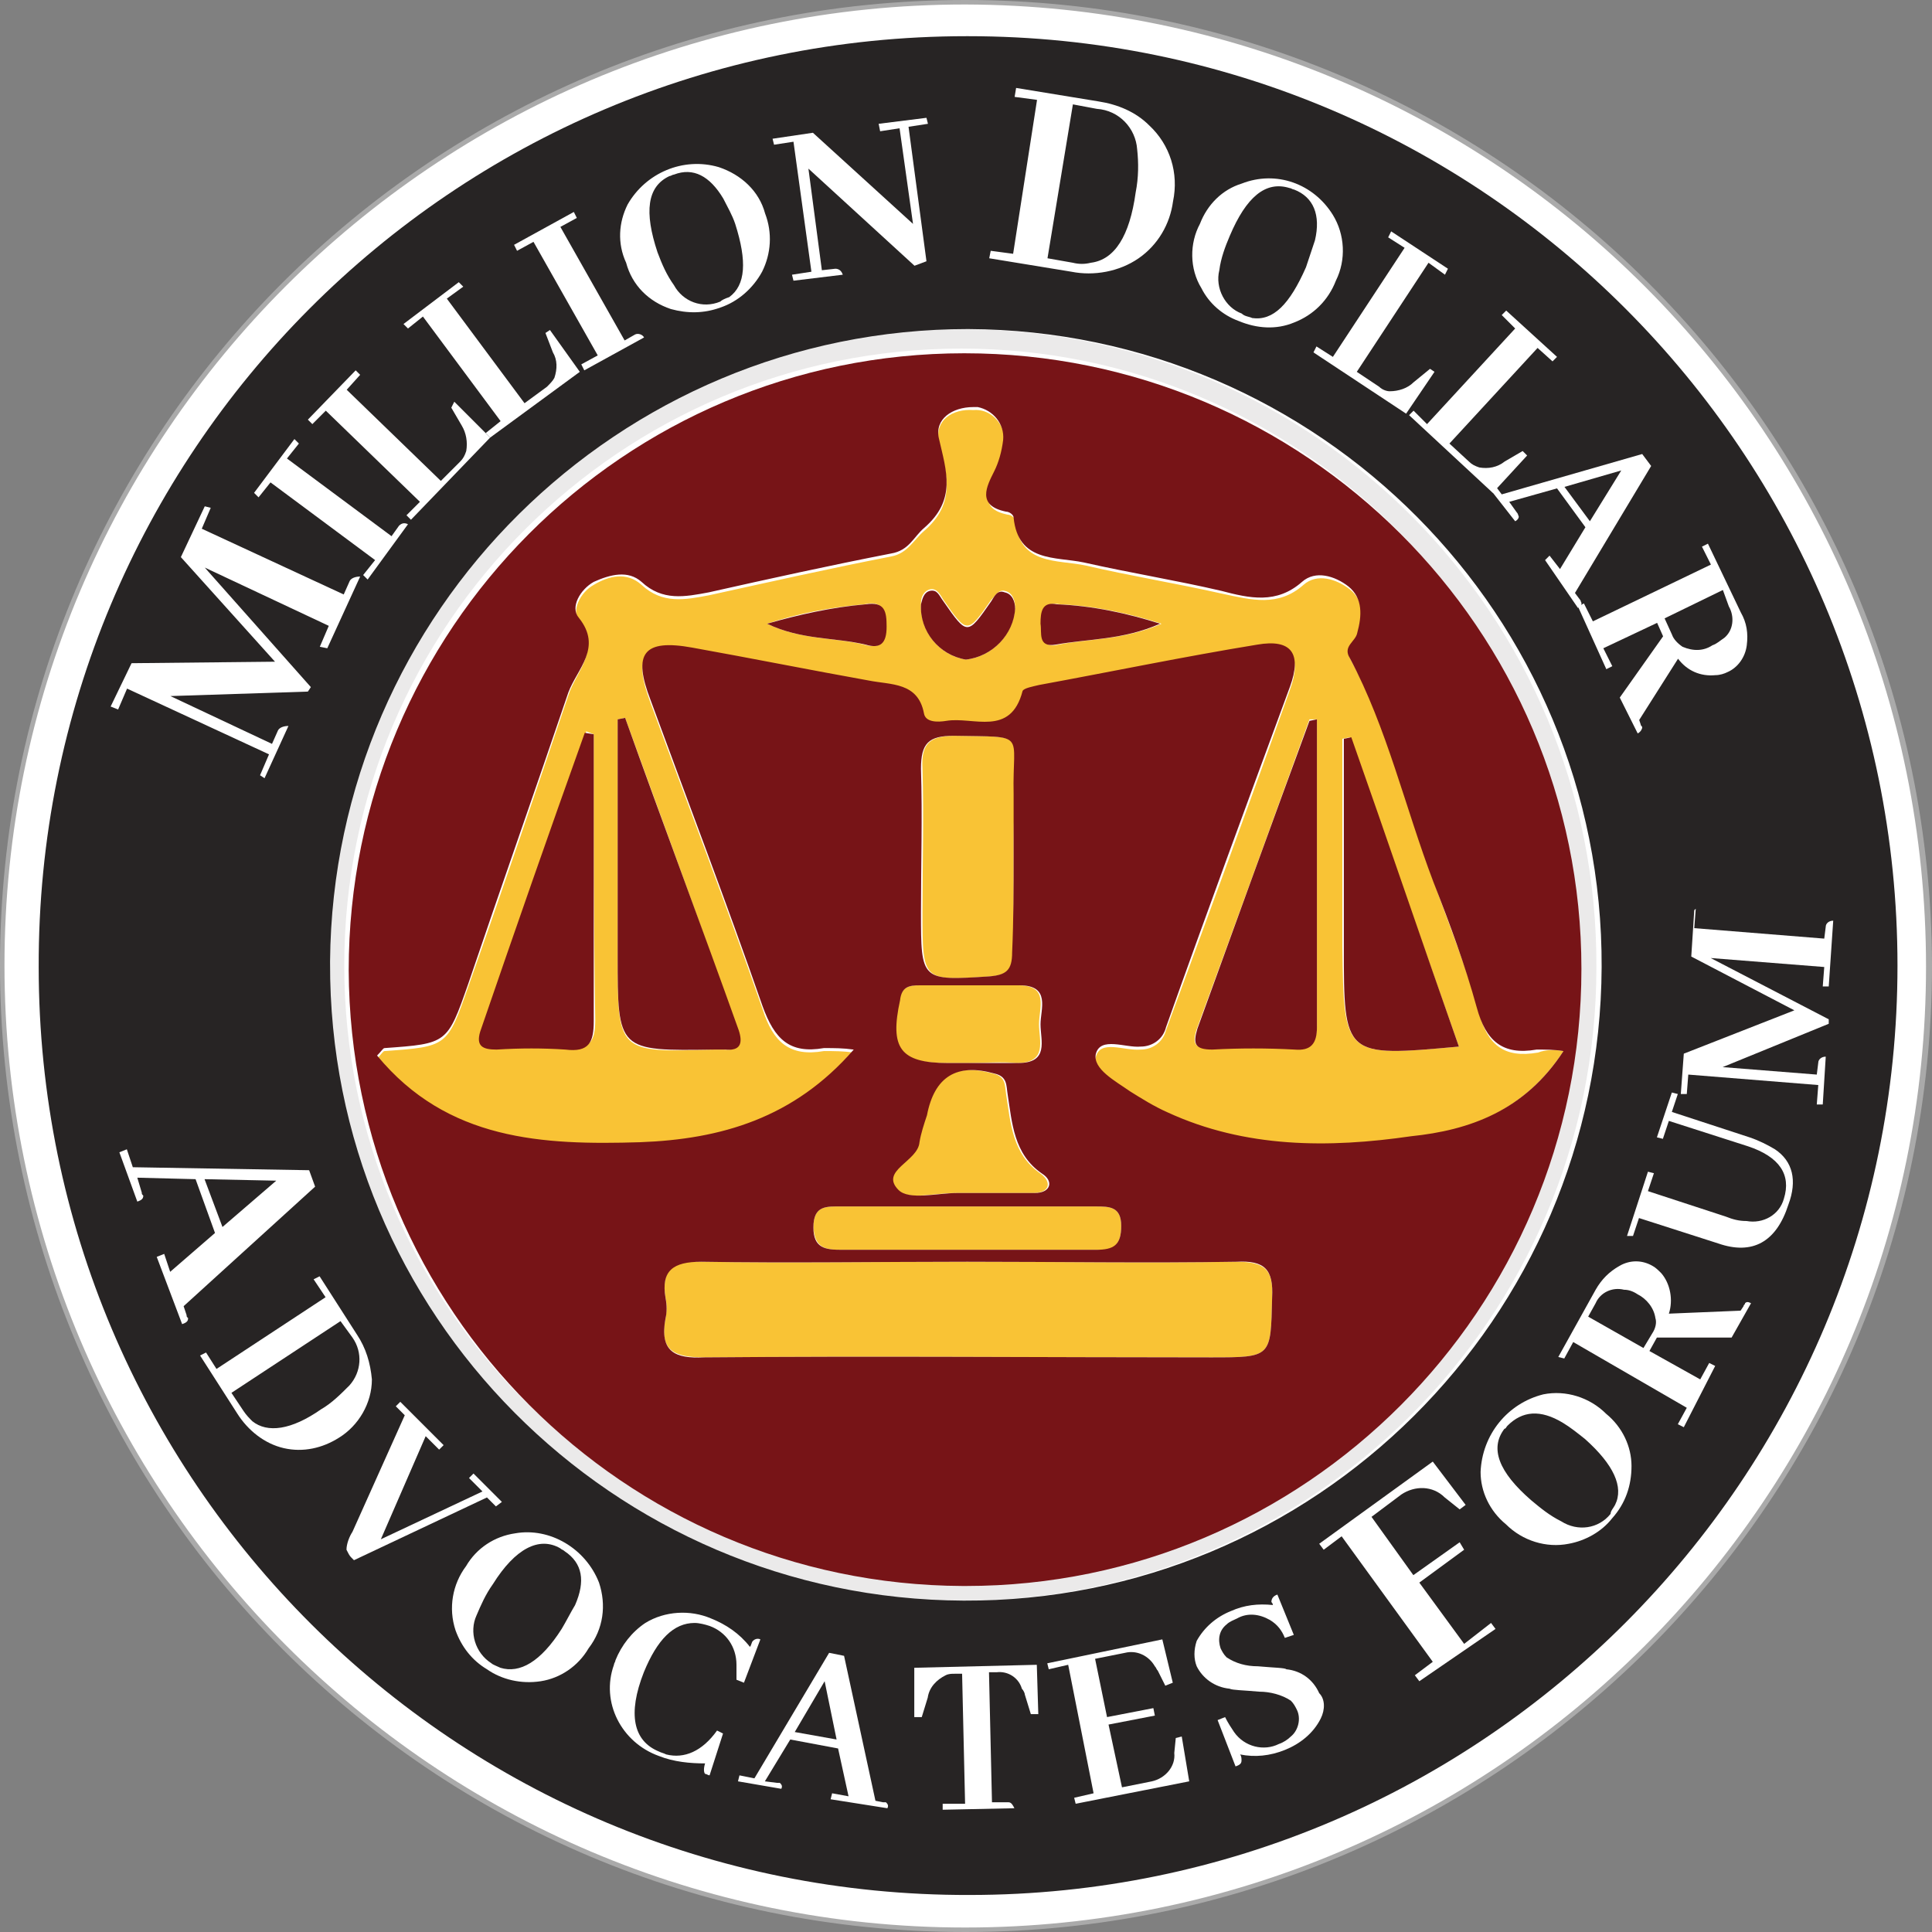 <?xml version="1.0" encoding="UTF-8"?> <svg xmlns="http://www.w3.org/2000/svg" xmlns:xlink="http://www.w3.org/1999/xlink" version="1.1" id="Layer_1" x="0px" y="0px" width="129.3px" height="129.3px" viewBox="0 0 129.3 129.3" xml:space="preserve"><rect x="0" y="0" width="129.3" height="129.3" fill="#808080" stroke="none"/> <g id="Group_49" transform="translate(-3122.81 -571.878)"> <g id="Group_42" transform="translate(3122.81 571.878)"> <circle id="Ellipse_14" fill="#FFFFFF" cx="64.6" cy="64.6" r="64.5"></circle> <path id="Path_146" fill="#AAAAAA" d="M64.6,129.3C28.9,129.3,0,100.4,0,64.6C0,28.9,28.9,0,64.6,0c35.7,0,64.6,28.9,64.7,64.6 c0,0,0,0,0,0C129.3,100.3,100.3,129.3,64.6,129.3z M64.6,0.3C29.1,0.3,0.3,29.1,0.3,64.6S29.1,129,64.6,129 c35.5,0,64.3-28.8,64.3-64.3C128.9,29.1,100.2,0.4,64.6,0.3z"></path> </g> <g id="Group_46" transform="translate(3144.55 593.908)"> <path id="Path_147" fill="#EBEAEA" d="M85.1,42.7C85.1,66.2,66,85.2,42.5,85.1C18.9,85.1-0.1,66,0,42.5C0.1,18.9,19.2-0.1,42.7,0 c0,0,0,0,0.1,0C66.2,0.1,85.2,19.1,85.1,42.7C85.1,42.6,85.1,42.6,85.1,42.7z M1.3,42.6c0,22.8,18.5,41.2,41.3,41.2 s41.2-18.5,41.2-41.3c0-22.7-18.5-41.2-41.2-41.2C19.8,1.3,1.3,19.8,1.3,42.6C1.3,42.6,1.3,42.6,1.3,42.6L1.3,42.6z"></path> <g id="Group_45" transform="translate(1.597 1.613)"> <path id="Path_148" fill="#F9C335" d="M81.3,46.7c-2.6,4-6.3,5.3-10.2,5.9c-5.5,0.8-11,0.8-16.3-1.6c-0.9-0.4-1.7-0.9-2.5-1.4 c-1-0.7-2.6-1.5-2.3-2.5c0.3-1.2,1.9-0.4,3-0.5c0.8,0,1.5-0.5,1.7-1.3c2.8-7.6,5.6-15.2,8.3-22.8c0.8-2.2,0.1-3.2-2.2-2.8 c-4.9,0.8-9.8,1.8-14.6,2.7c-0.4,0.1-1,0.2-1.1,0.4c-0.8,3.1-3.3,1.7-5.1,2c-0.5,0.1-1.3,0.1-1.5-0.5c-0.5-2.2-2.2-1.9-3.7-2.2 c-3.9-0.8-7.9-1.5-11.8-2.2c-3.3-0.6-4,0.3-2.8,3.5c2.5,6.8,5.1,13.6,7.5,20.5c0.7,2.2,1.8,3.2,4.1,2.8c0.7,0,1.3,0,2,0.1 c-4,4.6-9,6-14.3,6.2c-6.6,0.3-13-0.1-17.6-5.8c0.3-0.3,0.4-0.5,0.5-0.5c4.2-0.3,4.2-0.3,5.6-4.3c2.3-6.5,4.5-13,6.7-19.5 c0.5-1.6,2.2-3,0.7-5c-0.5-0.7,0.1-1.9,1-2.4c1-0.6,2.2-0.9,3.2,0c1.4,1.3,2.9,1,4.5,0.7c4.1-0.9,8.1-1.8,12.2-2.6 c1.1-0.2,1.5-1.1,2.2-1.7c2.2-1.9,1.5-3.8,1-6c-0.3-1.4,0.9-2.2,2.3-2.1c1.1-0.1,2,0.8,2.1,1.9c0,0.1,0,0.2,0,0.3 c0,0.7-0.2,1.4-0.6,2.1c-0.4,1-1.2,2.3,0.8,2.7c0.2,0,0.5,0.2,0.5,0.4c0.3,3,2.8,2.6,4.7,3c3,0.7,6.1,1.2,9.2,1.9 c1.9,0.4,3.7,0.9,5.4-0.6c0.9-0.8,2.2-0.4,3.1,0.3c1,0.8,0.9,2,0.6,3.1c-0.1,0.6-1,0.8-0.5,1.7c2.6,4.7,3.7,10,5.6,15 c1,2.8,2.1,5.5,2.9,8.4c0.6,2.3,1.7,3.2,4,2.8C80.1,46.6,80.7,46.6,81.3,46.7z M18.5,24.4L18,24.5v15.9c0,6.4,0,6.4,6.4,6.2 c0.2,0,0.5,0,0.7,0c1,0.1,1.3-0.4,0.9-1.3C23.6,38.3,21,31.3,18.5,24.4L18.5,24.4z M64.8,24.5l-0.5,0c-2.5,6.9-5,13.8-7.5,20.6 c-0.4,1.1-0.2,1.5,1,1.4c1.8,0,3.7-0.1,5.5,0c1.1,0,1.5-0.4,1.5-1.5C64.8,38.2,64.8,31.3,64.8,24.5L64.8,24.5z M16.4,25.5 l-0.5-0.2c-2.3,6.7-4.6,13.3-7,20c-0.4,1,0.2,1.2,1.1,1.2c1.5-0.1,3-0.1,4.6,0c1.6,0.1,1.9-0.5,1.9-1.9 C16.4,38.3,16.4,31.9,16.4,25.5L16.4,25.5z M74.3,46.4l-7.3-20.7l-0.5,0.1v13.9C66.6,47.1,66.6,47.1,74.3,46.4L74.3,46.4z M41.3,20.5c1.8-0.2,3.2-1.7,3.3-3.5c0-0.5-0.2-1-0.7-1.1c-0.4-0.1-0.6,0.3-0.9,0.6c-1.6,2.3-1.6,2.3-3.2,0 c-0.2-0.3-0.4-0.8-0.9-0.7c-0.4,0.1-0.6,0.5-0.6,0.9C38.2,18.6,39.5,20.2,41.3,20.5L41.3,20.5z M54.4,18.1 c-2.2-0.7-4.5-1.2-6.8-1.3c-1.1-0.2-1.2,0.5-1.1,1.3c0,0.7-0.2,1.7,1,1.4C49.5,19.1,51.9,19.2,54.4,18.1L54.4,18.1z M28,18.1 c2.3,1.1,4.5,0.9,6.5,1.4c1,0.3,1.5-0.1,1.4-1.2c0-1-0.1-1.8-1.4-1.5C32.3,17,30.1,17.4,28,18.1L28,18.1z"></path> <path id="Path_149" fill="#F9C335" d="M44.5,33.6c0,2.2,0,4.3,0,6.5c0,1.1-0.4,1.5-1.5,1.6c-4.6,0.3-4.6,0.4-4.6-4.3 c0-3.2,0.1-6.4,0-9.6c-0.1-1.7,0.5-2.2,2.2-2.2c4.9,0.1,3.9-0.3,4,3.9C44.5,30.9,44.5,32.3,44.5,33.6z"></path> <path id="Path_150" fill="#F9C335" d="M41.4,60c-2.8,0-5.6,0-8.4,0c-1.1,0-1.8-0.1-1.9-1.5c0-1.5,0.9-1.4,1.9-1.4 c5.7,0,11.3,0,17,0c0.9,0,1.7,0,1.7,1.3S51.2,60.1,50,60C47.2,60,44.3,60,41.4,60z"></path> <g id="Group_44"> <path id="Path_151" fill="#F9C335" d="M41.4,60.8c6,0,12,0.1,18,0c1.9,0,2.5,0.5,2.4,2.4c-0.1,4,0,4-4.1,4 c-11.3,0-22.6-0.1-33.9,0c-2.1,0-3-0.5-2.6-2.6c0.1-0.5,0.1-1,0-1.4c-0.3-1.9,0.5-2.5,2.4-2.4C29.5,60.9,35.5,60.8,41.4,60.8z"></path> <path id="Path_152" fill="#F9C335" d="M41.6,56.2c-0.3,0-0.6,0-1,0c-1.4,0-3.3,0.5-3.9-0.2c-1.3-1.3,1.3-1.9,1.4-3.2 c0.1-0.6,0.3-1.2,0.5-1.8c0.5-2.6,2-3.5,4.5-2.8c0.9,0.2,0.8,0.8,0.9,1.4c0.3,1.9,0.4,4,2.3,5.3c0.8,0.6,0.6,1.3-0.5,1.3 C44.5,56.2,43,56.2,41.6,56.2L41.6,56.2z"></path> <path id="Path_153" fill="#F9C335" d="M41.4,47.5H40c-3.2,0-3.9-0.9-3.2-4.2c0.2-0.8,0.6-1,1.3-1c2.2,0,4.5,0,6.7,0 c2.1,0,1.4,1.5,1.4,2.6c0,1.1,0.6,2.6-1.5,2.6C43.7,47.4,42.5,47.5,41.4,47.5z"></path> <g id="Group_43"> <path id="Path_154" fill="#771417" d="M0,41.3C0,18.5,18.4,0,41.2,0C64,0,82.5,18.5,82.5,41.2C82.5,64,64,82.5,41.3,82.5 c-0.1,0-0.1,0-0.2,0C18.4,82.4,0.1,64,0,41.3z M81.3,46.7c-0.6-0.1-1.2-0.1-1.8-0.1c-2.3,0.4-3.4-0.6-4-2.8 c-0.8-2.9-1.8-5.6-2.9-8.4c-1.9-5-3.1-10.3-5.6-15c-0.5-0.8,0.4-1.1,0.5-1.7c0.3-1.1,0.4-2.3-0.6-3.1c-0.9-0.7-2.2-1.1-3.1-0.3 c-1.7,1.5-3.5,1.1-5.4,0.6c-3-0.7-6.1-1.2-9.2-1.9c-1.9-0.4-4.4,0-4.7-3c0-0.2-0.3-0.4-0.5-0.4c-2-0.4-1.3-1.7-0.8-2.7 c0.3-0.6,0.5-1.3,0.6-2.1c0.1-1.1-0.7-2-1.7-2.2c-0.1,0-0.2,0-0.3,0c-1.4,0-2.6,0.8-2.3,2.1c0.5,2.2,1.2,4.1-1,6 c-0.7,0.6-1,1.5-2.2,1.7c-4.1,0.8-8.2,1.7-12.2,2.6c-1.6,0.3-3.1,0.6-4.5-0.7c-0.9-0.8-2.1-0.5-3.2,0c-0.9,0.5-1.6,1.7-1,2.4 c1.6,2-0.1,3.4-0.7,5c-2.2,6.5-4.5,13-6.7,19.5c-1.4,4-1.4,4-5.6,4.3c-0.1,0-0.2,0.2-0.5,0.5c4.7,5.7,11.1,6,17.6,5.8 c5.4-0.2,10.3-1.6,14.3-6.2c-0.7-0.1-1.3-0.1-2-0.1c-2.3,0.4-3.3-0.6-4.1-2.8c-2.4-6.9-5-13.7-7.5-20.5 c-1.2-3.1-0.5-4.1,2.8-3.5c3.9,0.7,7.9,1.5,11.8,2.2c1.5,0.3,3.3,0.1,3.7,2.2c0.1,0.6,0.9,0.6,1.5,0.5c1.8-0.3,4.3,1.1,5.1-2 c0.1-0.2,0.7-0.3,1.1-0.4c4.9-0.9,9.7-1.9,14.6-2.7c2.3-0.4,3,0.6,2.2,2.8c-2.8,7.6-5.6,15.2-8.3,22.8 c-0.2,0.8-0.9,1.3-1.7,1.3c-1,0.1-2.7-0.7-3,0.5c-0.2,1,1.3,1.8,2.3,2.5c0.8,0.5,1.6,1,2.5,1.4c5.2,2.4,10.8,2.4,16.3,1.6 C75,52,78.7,50.7,81.3,46.7L81.3,46.7z M41.4,60.8c-5.9,0-11.9,0.1-17.8,0c-1.9,0-2.7,0.6-2.4,2.4c0.1,0.5,0.1,1,0,1.4 c-0.4,2.2,0.6,2.7,2.6,2.6c11.3-0.1,22.6,0,33.9,0c4.1,0,4,0,4.1-4c0.1-1.9-0.5-2.5-2.4-2.4C53.4,60.9,47.4,60.8,41.4,60.8 L41.4,60.8z M44.5,33.6c0-1.4,0-2.7,0-4.1c-0.1-4.2,1-3.8-4-3.9c-1.7,0-2.2,0.5-2.2,2.2c0.1,3.2,0,6.4,0,9.6 c0,4.6,0,4.6,4.6,4.3c1.1-0.1,1.5-0.4,1.5-1.6C44.5,37.9,44.5,35.8,44.5,33.6L44.5,33.6z M41.4,60c2.9,0,5.7,0,8.6,0 c1.2,0,1.7-0.3,1.7-1.6s-0.8-1.3-1.7-1.3c-5.7,0-11.3,0-17,0c-1,0-1.9-0.1-1.9,1.4c0,1.4,0.8,1.5,1.9,1.5 C35.8,60,38.6,60,41.4,60L41.4,60z M41.6,56.2L41.6,56.2c1.4,0,2.9,0,4.3,0c1.1,0,1.3-0.8,0.5-1.3c-1.9-1.3-2-3.4-2.3-5.3 c-0.1-0.6,0-1.2-0.9-1.4c-2.5-0.7-4,0.2-4.5,2.8c-0.2,0.6-0.4,1.2-0.5,1.8c-0.1,1.3-2.7,1.9-1.4,3.2c0.7,0.7,2.6,0.2,3.9,0.2 C41,56.2,41.3,56.2,41.6,56.2L41.6,56.2z M41.4,47.5c1.1,0,2.2,0,3.4,0c2.1,0,1.5-1.5,1.5-2.6c0-1,0.7-2.6-1.4-2.6 c-2.2,0-4.5,0-6.7,0c-0.7,0-1.2,0.1-1.3,1c-0.7,3.2,0,4.2,3.2,4.2C40.5,47.5,40.9,47.5,41.4,47.5L41.4,47.5z"></path> <path id="Path_155" fill="#771417" d="M18.5,24.4c2.5,7,5.1,13.9,7.6,20.9c0.3,0.9,0.1,1.4-0.9,1.3c-0.2,0-0.5,0-0.7,0 C18,46.7,18,46.7,18,40.3V24.5L18.5,24.4z"></path> <path id="Path_156" fill="#771417" d="M64.8,24.5c0,6.9,0,13.7,0,20.6c0,1.1-0.4,1.6-1.5,1.5c-1.8-0.1-3.7-0.1-5.5,0 c-1.2,0-1.3-0.4-1-1.4c2.5-6.9,5-13.8,7.5-20.6L64.8,24.5z"></path> <path id="Path_157" fill="#771417" d="M16.4,25.5c0,6.4,0,12.8,0,19.2c0,1.4-0.3,2.1-1.9,1.9c-1.5-0.1-3-0.1-4.6,0 c-0.9,0-1.4-0.2-1.1-1.2c2.3-6.7,4.6-13.3,7-20L16.4,25.5z"></path> <path id="Path_158" fill="#771417" d="M74.3,46.4c-7.7,0.7-7.7,0.7-7.7-6.7V25.8l0.5-0.1C69.5,32.5,71.8,39.3,74.3,46.4z"></path> <path id="Path_159" fill="#771417" d="M41.3,20.5c-1.8-0.3-3.1-1.9-3-3.7c0.1-0.4,0.2-0.8,0.6-0.9c0.5-0.1,0.6,0.3,0.9,0.7 c1.6,2.3,1.6,2.3,3.2,0c0.2-0.3,0.4-0.8,0.9-0.6c0.5,0.1,0.7,0.6,0.7,1.1C44.5,18.8,43.1,20.3,41.3,20.5z"></path> <path id="Path_160" fill="#771417" d="M54.3,18.1c-2.5,1.1-4.8,1-7,1.4c-1.2,0.2-0.9-0.8-1-1.4c0-0.8,0.1-1.5,1.1-1.3 C49.8,16.9,52.1,17.4,54.3,18.1z"></path> <path id="Path_161" fill="#771417" d="M28,18.1c2.1-0.6,4.3-1.1,6.6-1.3c1.3-0.2,1.4,0.5,1.4,1.5c0,1.1-0.4,1.5-1.4,1.2 C32.5,19,30.3,19.2,28,18.1z"></path> </g> </g> </g> </g> <path id="Path_162" fill="#272424" d="M3187.5,574.3c-34.4,0-62.2,27.9-62.1,62.3c0,34.4,27.9,62.2,62.3,62.1 c34.3,0,62.1-27.9,62.1-62.2c0-34.3-27.8-62.2-62.2-62.2C3187.5,574.3,3187.5,574.3,3187.5,574.3z M3187.6,593.9 c23.5,0.1,42.5,19.2,42.4,42.7c-0.1,23.5-19.2,42.5-42.7,42.4c-23.5-0.1-42.5-19.2-42.4-42.7c0,0,0-0.1,0-0.1 C3145.1,612.8,3164.2,593.9,3187.6,593.9L3187.6,593.9z"></path> <g id="Group_47" transform="translate(3130.214 577.763)"> <path id="Path_163" fill="#FFFFFF" d="M6.7,28.1l-0.6,1.4l9.5,4.4L16,33c0.1-0.2,0.4-0.3,0.7-0.3l-2.2,4.8L14,37.4l0.6-1.4 l-8.3-3.9l7.1,8l-0.2,0.3l-9.2,0.3l6.8,3.2l0.4-0.9c0.1-0.2,0.4-0.3,0.7-0.3l-1.6,3.5L10,46l0.6-1.4l-9.5-4.4l-0.6,1.4L0,41.4 l1.4-2.9l9.6-0.1l-6.3-7l1.6-3.4L6.7,28.1z"></path> <path id="Path_164" fill="#FFFFFF" d="M17.2,32.9l-0.3-0.3l0.8-1l-7-5.2l-0.8,1l-0.3-0.3l2.7-3.6l0.3,0.3l-0.8,1l7,5.2l0.5-0.7 c0.2-0.2,0.4-0.2,0.6-0.1L17.2,32.9z"></path> <path id="Path_165" fill="#FFFFFF" d="M20.1,28.9l-0.3-0.3l0.9-0.9l-6.3-6.1l-0.9,0.9l-0.3-0.3l3.2-3.3l0.3,0.3l-0.9,1l6.3,6.1 l1.3-1.3c0.2-0.2,0.3-0.4,0.4-0.7c0.1-0.6,0-1.2-0.3-1.7l-0.7-1.2L23,21l2.4,2.4L20.1,28.9z"></path> <path id="Path_166" fill="#FFFFFF" d="M25.4,23.4l-0.3-0.3l1-0.8l-5.2-7l-1,0.8l-0.3-0.3l3.7-2.8l0.3,0.3l-1.1,0.8l5.2,7l1.5-1.1 c0.2-0.2,0.4-0.4,0.5-0.6c0.2-0.6,0.2-1.2-0.1-1.7l-0.5-1.3l0.3-0.2l2,2.8L25.4,23.4z"></path> <path id="Path_167" fill="#FFFFFF" d="M31.7,18.9l-0.2-0.4l1.1-0.6l-4.3-7.6l-1.1,0.6L27,10.5l4-2.2l0.2,0.4l-1.1,0.6l4.3,7.6 l0.7-0.4c0.2-0.1,0.5,0,0.6,0.2L31.7,18.9z"></path> <path id="Path_168" fill="#FFFFFF" d="M40.7,5.3c1.5,0.5,2.7,1.6,3.1,3.1c0.5,1.3,0.4,2.7-0.2,3.9c-0.6,1.1-1.6,2-2.8,2.4 c-1.1,0.4-2.2,0.4-3.3,0.1c-1.5-0.5-2.6-1.6-3-3.1C33.9,10.4,34,9,34.6,7.8C35.8,5.7,38.3,4.6,40.7,5.3L40.7,5.3z M41.4,14 c1.1-0.8,1.2-2.4,0.4-4.9c-0.2-0.6-0.5-1.1-0.8-1.7c-0.9-1.5-2-2.1-3.3-1.6c-0.1,0-0.2,0.1-0.3,0.1c-1.5,0.7-1.7,2.4-0.8,5.1 c0.3,0.8,0.6,1.5,1.1,2.2c0.6,1.1,1.9,1.6,3.1,1.1C40.9,14.2,41.1,14.1,41.4,14L41.4,14z"></path> <path id="Path_169" fill="#FFFFFF" d="M51.4,2.4l3.2-0.4l0.1,0.4l-1.3,0.2l1.2,9l-0.8,0.3l-7.1-6.5l0.9,6.8l0.9-0.1 c0.2,0,0.4,0.1,0.5,0.4l-3.3,0.4l-0.1-0.4l1.3-0.2l-1.2-8.7l-1.3,0.2l-0.1-0.4L47,3l6.7,6.1l-0.9-6.4l-1.3,0.2L51.4,2.4z"></path> <path id="Path_170" fill="#FFFFFF" d="M66.1,0.9c1.3,0.2,2.5,0.7,3.4,1.6c1.4,1.3,2,3.2,1.6,5.1c-0.2,1.5-1,2.9-2.3,3.8 c-1.3,0.9-3,1.2-4.5,0.9l-5.5-0.9l0.1-0.5l1.5,0.2L62,0.8l-1.5-0.2L60.6,0L66.1,0.9z M64.4,1.1l-1.7,10.3l1.7,0.3 c0.4,0.1,0.8,0.1,1.2,0c1.6-0.2,2.6-1.8,3-4.7c0.2-1,0.2-2,0.1-2.9c-0.1-1.4-1.2-2.6-2.7-2.7L64.4,1.1z"></path> <path id="Path_171" fill="#FFFFFF" d="M81.8,8.5c0.8,1.3,0.9,3,0.2,4.4c-0.5,1.3-1.5,2.3-2.8,2.8c-1.2,0.5-2.5,0.4-3.7-0.1 c-1.1-0.4-2-1.2-2.5-2.2c-0.8-1.3-0.8-3-0.1-4.3c0.5-1.3,1.5-2.3,2.8-2.7C78,5.5,80.5,6.4,81.8,8.5L81.8,8.5z M76.4,15.4 c1.4,0.2,2.5-0.9,3.6-3.4c0.2-0.6,0.4-1.2,0.6-1.8c0.4-1.7-0.1-2.9-1.4-3.4c-0.1,0-0.2-0.1-0.3-0.1c-1.6-0.5-2.9,0.6-4,3.2 c-0.3,0.7-0.6,1.5-0.7,2.3c-0.3,1.2,0.4,2.5,1.5,2.9C75.9,15.3,76.2,15.3,76.4,15.4L76.4,15.4z"></path> <path id="Path_172" fill="#FFFFFF" d="M80.5,17.7l0.2-0.4l1.1,0.7l4.8-7.3l-1.1-0.7l0.2-0.4l3.8,2.5l-0.2,0.4l-1.1-0.8l-4.8,7.3 l1.5,1c0.2,0.2,0.5,0.3,0.7,0.3c0.6,0,1.2-0.2,1.6-0.6l1.1-0.9l0.3,0.2l-1.9,2.8L80.5,17.7z"></path> <path id="Path_173" fill="#FFFFFF" d="M86.9,21.9l0.3-0.3l0.9,0.9l5.9-6.4l-0.9-0.9l0.3-0.3l3.4,3.1l-0.3,0.3l-1-0.9l-5.9,6.4 l1.3,1.2c0.2,0.2,0.4,0.3,0.7,0.4c0.6,0.1,1.2,0,1.7-0.4l1.2-0.7l0.3,0.3l-2.3,2.5L86.9,21.9z"></path> <path id="Path_174" fill="#FFFFFF" d="M96,31.6l0.3-0.3l0.7,0.9l1.7-2.8l-1.9-2.6l-3.2,0.9l0.5,0.7c0,0,0.1,0.1,0.1,0.2 c0.1,0.1,0,0.3-0.2,0.4l-1.8-2.3l0.3-0.3l0.6,0.8l9.4-2.7l0.6,0.8l-5.1,8.5l0.3,0.4c0,0,0.1,0.1,0.1,0.2c0.1,0.1,0,0.3-0.2,0.4 L96,31.6z M101.1,25.6l-3.8,1.1L99,29L101.1,25.6z"></path> <path id="Path_175" fill="#FFFFFF" d="M98.2,34.7l0.4-0.2l0.6,1.2l7.9-3.8l-0.6-1.2l0.4-0.2l2.2,4.6c0.4,0.7,0.5,1.4,0.4,2.2 c-0.1,0.8-0.6,1.5-1.3,1.8c-0.2,0.1-0.5,0.2-0.8,0.2c-1,0.1-1.9-0.3-2.5-1.1l-2.6,4.1l0.1,0.3c0,0.1,0.1,0.1,0.1,0.2 c0,0.1-0.1,0.3-0.3,0.4l-1.2-2.4l2.9-4.1l-0.4-0.9l-3.6,1.7l0.6,1.2l-0.4,0.2L98.2,34.7z M107.9,33.6l-3.9,1.9l0.5,1.1 c0.1,0.3,0.4,0.6,0.7,0.8c0.7,0.3,1.4,0.3,2-0.1c0.3-0.1,0.5-0.3,0.8-0.5c0.6-0.5,0.7-1.4,0.3-2.1L107.9,33.6z"></path> </g> <g id="Group_48" transform="translate(3130.799 632.695)"> <path id="Path_176" fill="#FFFFFF" d="M2.5,23.3L3,23.1l0.4,1.2l3-2.6l-1.3-3.6L1.2,18l0.3,1c0,0.1,0,0.1,0.1,0.2 c0,0.2-0.1,0.3-0.4,0.4L0,16.3l0.5-0.2l0.4,1.2l11.8,0.2l0.4,1.1l-8.8,8l0.2,0.6c0,0.1,0,0.1,0.1,0.2c0,0.2-0.1,0.3-0.4,0.4 L2.5,23.3z M10.5,18.2l-4.8-0.1l1.2,3.2L10.5,18.2z"></path> <path id="Path_177" fill="#FFFFFF" d="M15.9,28.5c0.6,0.9,0.9,1.9,1,3c0,1.6-0.9,3.1-2.2,3.9c-1.1,0.7-2.4,1-3.7,0.7 c-1.3-0.3-2.4-1.2-3.1-2.3l-2.5-3.9l0.4-0.2l0.7,1.1l7.3-4.8L13,24.8l0.4-0.2L15.9,28.5z M14.8,27.6l-7.3,4.8l0.8,1.2 c0.2,0.3,0.4,0.5,0.6,0.7c1,0.8,2.6,0.6,4.6-0.8c0.7-0.4,1.3-1,1.9-1.6c0.8-0.9,0.9-2.2,0.2-3.2L14.8,27.6z"></path> <path id="Path_178" fill="#FFFFFF" d="M15.5,43.4c-0.1-0.1-0.2-0.3-0.3-0.5c0-0.4,0.2-0.9,0.4-1.2l3.5-7.8l-0.6-0.6l0.3-0.3 l2.9,2.9l-0.3,0.3l-0.9-0.9l-3,6.9l6.8-3.2l-0.9-0.9l0.3-0.3l1.9,1.9L25.2,40l-0.6-0.6l-8.9,4.2L15.5,43.4z"></path> <path id="Path_179" fill="#FFFFFF" d="M32.1,45.1c0.5,1.5,0.3,3.1-0.7,4.4c-0.7,1.2-1.9,2-3.2,2.2c-1.3,0.2-2.6-0.1-3.6-0.8 c-1-0.6-1.7-1.5-2.1-2.6c-0.5-1.5-0.2-3.1,0.7-4.3c0.7-1.2,1.9-2,3.3-2.2C28.8,41.4,31.2,42.8,32.1,45.1L32.1,45.1z M25.5,50.8 c1.3,0.4,2.7-0.4,4.1-2.6c0.3-0.5,0.6-1.1,0.9-1.6c0.7-1.6,0.5-2.8-0.7-3.6c-0.1-0.1-0.2-0.1-0.3-0.2c-1.4-0.8-3,0-4.5,2.4 c-0.5,0.7-0.8,1.4-1.1,2.1c-0.5,1.1-0.1,2.5,1,3.2C25,50.6,25.3,50.7,25.5,50.8L25.5,50.8z"></path> <path id="Path_180" fill="#FFFFFF" d="M36.1,56.7c-2.5-0.9-3.9-3.6-3-6.1c0-0.1,0.1-0.2,0.1-0.3c0.4-1,1.1-1.9,2-2.5 c1.3-0.8,3-0.9,4.4-0.3c1,0.4,1.9,1,2.6,1.9c0.1-0.1,0.1-0.3,0.2-0.4c0.1-0.1,0.3-0.2,0.5-0.1l-1.1,2.9l-0.5-0.2c0-0.3,0-0.7,0-1 c0-1.2-0.7-2.2-1.8-2.6c-0.3-0.1-0.7-0.2-1-0.2c-1.4,0-2.5,1.1-3.4,3.3c-1.1,2.8-0.7,4.6,1,5.3c0.2,0.1,0.3,0.1,0.5,0.2 c1.2,0.3,2.4-0.2,3.4-1.6l0.4,0.2L39.5,58c-0.1,0-0.2-0.1-0.3-0.1c-0.1-0.1-0.1-0.4,0-0.7C38.2,57.2,37.1,57.1,36.1,56.7z"></path> <path id="Path_181" fill="#FFFFFF" d="M47.6,59.6l0.1-0.4l1.1,0.2l-0.7-3.2l-3.2-0.6l-1.7,2.8l0.8,0.1c0.1,0,0.1,0,0.2,0 c0.1,0.1,0.2,0.2,0.1,0.4l-2.9-0.5l0.1-0.4l1,0.2l5-8.4l1,0.2l2.1,9.7l0.5,0.1c0.1,0,0.1,0,0.2,0c0.1,0.1,0.2,0.2,0.1,0.4 L47.6,59.6z M47.2,51.7l-2,3.4l2.8,0.5L47.2,51.7z"></path> <path id="Path_182" fill="#FFFFFF" d="M55.1,60.3l0-0.4l1.5,0l-0.2-8.7l-0.5,0c-0.2,0-0.4,0-0.6,0.1c-0.6,0.3-1.1,0.8-1.2,1.5 l-0.4,1.3l-0.5,0l0-3.3l8.2-0.2l0.1,3.3l-0.5,0l-0.4-1.3c0-0.1-0.1-0.3-0.2-0.4c-0.2-0.7-0.9-1.2-1.7-1.1l-0.5,0l0.2,8.7l1.1,0 c0.2,0,0.3,0.2,0.4,0.4L55.1,60.3z"></path> <path id="Path_183" fill="#FFFFFF" d="M70,52L69.5,51c-0.1-0.1-0.1-0.2-0.2-0.3c-0.4-0.7-1.2-1.1-2-0.9l-2,0.4l0.8,3.9l3.1-0.6 l0.1,0.5l-3.1,0.6l0.9,4.2l2-0.4c0.9-0.2,1.6-1,1.5-1.9l0.1-1l0.4-0.1l0.5,3L64,59.9l-0.1-0.4l1.3-0.3l-1.7-8.6l-1.3,0.3l-0.1-0.4 l7.7-1.6l0.7,2.9L70,52z"></path> <path id="Path_184" fill="#FFFFFF" d="M80.4,54.2c-0.5,1-1.4,1.7-2.4,2.1c-1,0.4-2,0.5-3,0.3c0.1,0.1,0.1,0.3,0.1,0.4 c0,0.2-0.1,0.3-0.4,0.4l-1.2-3.1l0.5-0.2c0.2,0.4,0.4,0.7,0.6,1c0.7,1,2,1.3,3,0.8c0.3-0.1,0.6-0.3,0.8-0.5 c0.5-0.4,0.7-1.2,0.4-1.8c-0.1-0.2-0.2-0.4-0.4-0.6c-0.6-0.4-1.4-0.6-2.1-0.6c-1.1-0.1-1.8-0.1-2-0.2c-1-0.1-1.8-0.7-2.2-1.5 c-0.2-0.5-0.2-1.1,0-1.7c0.5-0.9,1.3-1.6,2.3-2c0.9-0.4,1.8-0.5,2.8-0.4c0-0.1-0.1-0.2-0.1-0.2c0-0.2,0.1-0.4,0.4-0.5l1.1,2.7 L78,48.8c-0.2-0.5-0.5-0.9-1-1.2c-0.7-0.4-1.5-0.5-2.2-0.1c-0.2,0.1-0.5,0.2-0.7,0.4c-0.5,0.4-0.6,1-0.4,1.6 c0.1,0.2,0.2,0.4,0.4,0.6c0.6,0.4,1.3,0.6,2.1,0.6c1.1,0.1,1.8,0.1,1.9,0.2c1,0.1,1.8,0.7,2.2,1.6C80.7,52.9,80.7,53.6,80.4,54.2z "></path> <path id="Path_185" fill="#FFFFFF" d="M87,51.7l-0.3-0.4l1.2-0.9L81.8,42l-1.2,0.9l-0.3-0.4l7.6-5.5l2.2,2.9l-0.4,0.3l-1-0.8 c0,0,0,0,0,0c-0.8-0.8-2-0.8-2.9-0.2l-2,1.5l2.8,3.9l3.1-2.2l0.3,0.5l-3,2.2l3,4.1l1.8-1.4l0.3,0.4L87,51.7z"></path> <path id="Path_186" fill="#FFFFFF" d="M95.3,32.5c1.5-0.3,3.1,0.2,4.2,1.3c1.1,0.9,1.7,2.2,1.7,3.5c0,1.3-0.4,2.5-1.3,3.5 c-0.7,0.9-1.8,1.5-2.9,1.7c-1.5,0.3-3.1-0.2-4.2-1.3c-1.1-0.9-1.7-2.2-1.7-3.5C91.2,35.2,92.9,33.1,95.3,32.5L95.3,32.5z M100.1,39.9c0.6-1.2-0.1-2.7-2-4.4c-0.5-0.4-1-0.8-1.5-1.1c-1.5-0.9-2.7-0.8-3.7,0.2c-0.1,0.1-0.1,0.2-0.2,0.2 c-1,1.3-0.4,2.9,1.8,4.8c0.6,0.5,1.2,1,2,1.4c1.1,0.7,2.5,0.5,3.3-0.5C99.8,40.3,100,40.1,100.1,39.9z"></path> <path id="Path_187" fill="#FFFFFF" d="M104.7,34.7l-0.4-0.2l0.6-1.1L97.3,29l-0.6,1.1L96.3,30l2.5-4.5c0.4-0.7,0.9-1.2,1.6-1.6 c0.7-0.4,1.5-0.4,2.2,0c0.2,0.1,0.4,0.3,0.6,0.5c0.6,0.7,0.8,1.8,0.5,2.7l4.8-0.2l0.2-0.3c0-0.1,0.1-0.1,0.1-0.2 c0.1-0.1,0.2-0.1,0.4,0l-1.3,2.3l-5,0l-0.5,0.9l3.4,1.9l0.6-1.1l0.4,0.2L104.7,34.7z M98.3,27.3l3.7,2.1l0.6-1 c0.2-0.3,0.3-0.7,0.2-1c-0.1-0.7-0.6-1.3-1.2-1.6c-0.3-0.2-0.6-0.3-0.9-0.3c-0.8-0.2-1.6,0.2-1.9,0.9L98.3,27.3z"></path> <path id="Path_188" fill="#FFFFFF" d="M100.9,21.9l1.4-4.3l0.4,0.1l-0.4,1.2l5.2,1.7c0.5,0.2,0.9,0.3,1.4,0.3 c1.1,0.2,2.2-0.4,2.5-1.5c0.5-1.6-0.3-2.8-2.4-3.5l-5.3-1.7l-0.4,1.2l-0.4-0.1l1-3l0.4,0.1l-0.4,1.2l5.2,1.7 c0.6,0.2,1.2,0.5,1.7,0.8c1.2,0.8,1.5,2.1,0.9,3.7c-0.8,2.5-2.4,3.4-4.7,2.6l-5.3-1.7l-0.4,1.2L100.9,21.9z"></path> <path id="Path_189" fill="#FFFFFF" d="M105.5,0l-0.1,1.3l8.7,0.7l0.1-0.8c0-0.2,0.2-0.4,0.5-0.4l-0.3,4.4l-0.4,0l0.1-1.3l-7.6-0.6 l7.9,4.1l0,0.3l-7.1,2.9l6.3,0.5l0.1-0.8c0-0.2,0.2-0.4,0.5-0.4l-0.2,3.2l-0.4,0l0.1-1.3l-8.7-0.7l-0.1,1.3l-0.4,0l0.2-2.7 l7.4-2.9l-6.9-3.6l0.2-3.1L105.5,0z"></path> </g> </g> </svg> 